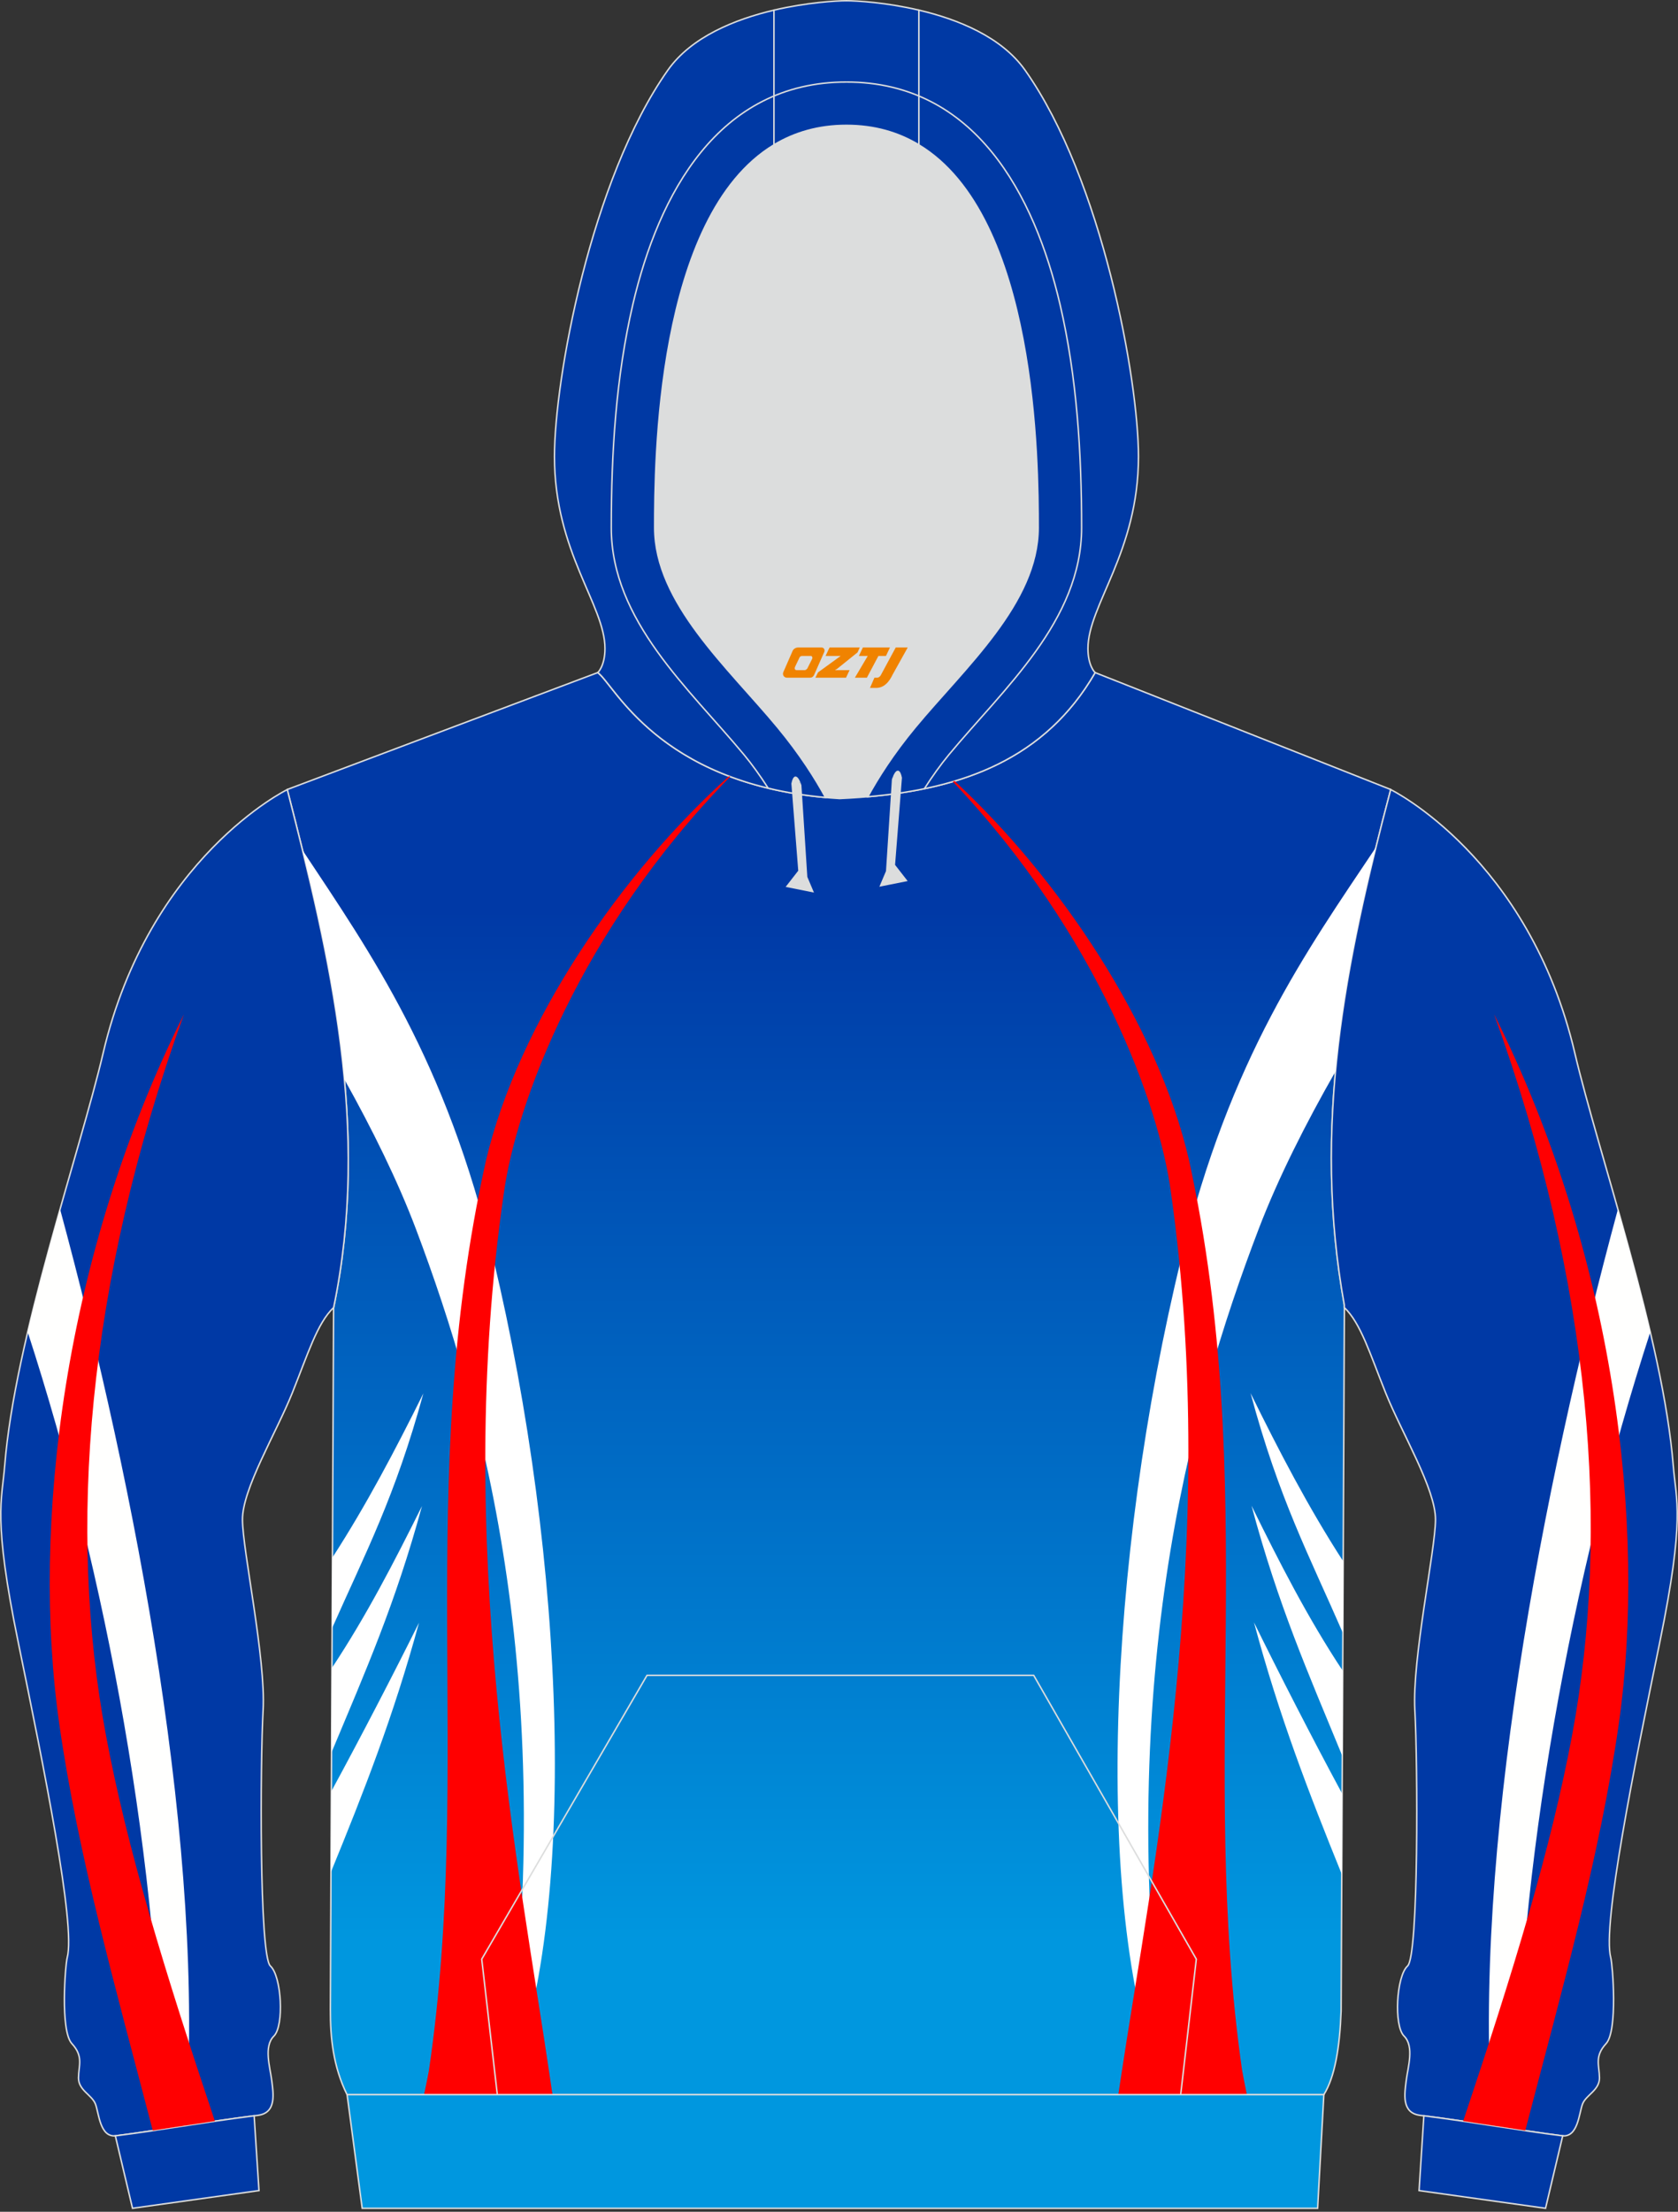 <?xml version="1.0" encoding="utf-8"?>
<!-- Generator: Adobe Illustrator 22.0.0, SVG Export Plug-In . SVG Version: 6.00 Build 0)  -->
<svg xmlns="http://www.w3.org/2000/svg" xmlns:xlink="http://www.w3.org/1999/xlink" version="1.1" id="图层_1" x="0px" y="0px" width="378px" height="498px" viewBox="0 0 378 498" enable-background="new 0 0 378 498" xml:space="preserve">
<rect x="0" y="0" width="378" height="498" fill="#333333" stroke="none"/>
<g>
	
		<linearGradient id="SVGID_1_" gradientUnits="userSpaceOnUse" x1="189" y1="782.179" x2="189" y2="548.776" gradientTransform="matrix(1 0 0 1 0 -344.005)">
		<stop offset="0" style="stop-color:#0097DF"/>
		<stop offset="1" style="stop-color:#0039A6"/>
	</linearGradient>
	<path fill="url(#SVGID_1_)" stroke="#DCDDDD" stroke-width="0.335" stroke-miterlimit="22.926" d="M64.7,177.77l69.95-26.33   c3.81,2.62,13.91,25.89,54.49,28.36c23.96-1.09,45.19-6.96,57.55-28.36l66.61,26.33c-10.43,39.49-17.69,75.97-10.45,116.04   l-0.74,158.97c-0.3,8.19-1.4,14.86-3.89,18.85H78.18c-3.13-6.33-3.78-12.82-3.76-19.22c0.01-4.1,0.03-8.21,0.05-12.31l0.68-145.71   C83.52,254.08,74.46,215.77,64.7,177.77z"/>
	<path fill="#DCDDDD" d="M201.38,178.74L201.38,178.74l-0.45,0.06L201.38,178.74L201.38,178.74z M195.48,179.39   c-2.09,0.18-4.2,0.32-6.34,0.41c-1.09-0.07-2.14-0.15-3.19-0.24c-2.27-4.19-5.74-9.7-10.8-15.81   c-11.12-13.42-27.68-28.01-27.68-44.92c0-14.42,0.19-70.13,26.88-86.22c4.61-2.78,10-4.38,16.32-4.38s11.71,1.61,16.32,4.38   c26.69,16.09,26.88,71.8,26.88,86.22c0,16.91-16.56,31.49-27.68,44.92C201.2,169.78,197.76,175.22,195.48,179.39L195.48,179.39z    M185.94,179.56c-0.35-0.03-0.69-0.06-1.03-0.1C185.24,179.49,185.59,179.53,185.94,179.56L185.94,179.56z M184.33,179.4   c-1.48-0.16-2.91-0.35-4.31-0.56v0.01C181.42,179.05,182.86,179.24,184.33,179.4z"/>
	<path fill="#0039A5" stroke="#DCDDDD" stroke-width="0.335" stroke-miterlimit="22.926" d="M373.9,369.75   c-5.74,27.97-12.99,63.76-11.05,71.03c0.42,1.57,1.63,16.45-1.05,19.36c-2.68,2.9-1.51,4.93-1.49,7.71   c0.02,2.78-2.99,3.83-3.8,5.85c-0.81,2.03-0.99,7.64-4.63,7.19c-9.56-1.19-20.19-3.13-31.96-4.6c-4.28-0.53-3.51-4.91-3.14-7.87   s1.86-7.65-0.49-9.98c-2.35-2.33-1.74-13.49,0.79-15.78c2.53-2.29,2.29-46.06,1.64-57.61c-0.64-11.55,4.61-35.93,4.65-42.86   c0.04-6.93-7.6-19.55-11.19-28.48c-3.59-8.93-5.63-15.76-9.35-19.31v-0.58c-7.24-40.07,0.02-76.55,10.45-116.04   c0,0,31.12,15.23,41.47,59.3c5.38,22.9,19.91,64.29,22.19,93.03C377.57,337.79,379.64,341.78,373.9,369.75z"/>
	<path fill="#0039A5" stroke="#DCDDDD" stroke-width="0.335" stroke-miterlimit="22.926" d="M348.16,497.22l-28.49-3.99   l1.08-16.84c11.44,1.46,21.8,3.33,31.14,4.5c0.05,0.01,0.09,0.01,0.14,0.01l0,0l0,0L348.16,497.22z"/>
	<path fill="#0039A5" stroke="#DCDDDD" stroke-width="0.335" stroke-miterlimit="22.926" d="M4.1,369.75   c5.74,27.97,12.99,63.76,11.04,71.03c-0.42,1.57-1.63,16.45,1.05,19.36c2.68,2.9,1.51,4.93,1.49,7.71s2.99,3.83,3.8,5.85   c0.81,2.03,0.99,7.64,4.63,7.19c9.56-1.19,20.19-3.13,31.96-4.6c4.28-0.53,3.51-4.91,3.14-7.87s-1.86-7.65,0.49-9.98   c2.35-2.33,1.74-13.49-0.79-15.78c-2.53-2.29-2.29-46.06-1.64-57.61c0.64-11.55-4.61-35.93-4.65-42.86s7.6-19.55,11.19-28.48   c3.59-8.93,5.63-15.76,9.35-19.31c8.37-40.32-0.7-78.63-10.45-116.62c0,0-31.11,15.23-41.47,59.3   c-5.38,22.9-19.91,64.29-22.19,93.03C0.44,337.79-1.64,341.78,4.1,369.75z"/>
	<path fill="#0039A5" stroke="#DCDDDD" stroke-width="0.335" stroke-miterlimit="22.926" d="M29.85,497.22l28.49-3.99l-1.09-16.84   c-11.44,1.46-21.8,3.33-31.13,4.5c-0.05,0.01-0.09,0.01-0.14,0.01l0,0l0,0L29.85,497.22z"/>
	<path fill="#0039A4" stroke="#DCDDDD" stroke-width="0.335" stroke-miterlimit="22.926" d="M206.99,2.28   c8.74,2.05,18.61,6,23.92,13.51c17.44,24.69,25.55,69.83,25.55,87c0,21.56-11.38,33.43-11.38,43.24c0,3.85,1.55,5.36,1.62,5.42   c-11.26,19.49-29.87,26.1-51.21,27.95c2.27-4.17,5.71-9.62,10.7-15.64c11.12-13.42,27.68-28.01,27.68-44.92   c0-14.42-0.19-70.13-26.88-86.22L206.99,2.28L206.99,2.28z M174.36,32.61c-26.69,16.09-26.88,71.8-26.88,86.22   c0,16.91,16.56,31.49,27.68,44.92c5.06,6.1,8.52,11.61,10.8,15.81c-37.92-3.45-47.6-25.56-51.3-28.11c0,0,1.62-1.49,1.62-5.42   c0-9.81-11.38-21.68-11.38-43.24c0-17.17,8.11-62.31,25.55-87c5.3-7.51,15.18-11.46,23.92-13.51L174.36,32.61L174.36,32.61z"/>
	<path fill="#0039A4" stroke="#DCDDDD" stroke-width="0.335" stroke-miterlimit="22.926" d="M206.99,2.28v30.33   c-4.61-2.78-10-4.38-16.32-4.38s-11.71,1.61-16.32,4.38V2.28c7.44-1.74,14.06-2.11,16.32-2.11C192.93,0.17,199.55,0.53,206.99,2.28   z"/>
	<g>
		<g>
			<path fill="#FFFFFF" d="M300.87,241.2c-6.74,11.79-12.92,24-17.33,35.52c-15.57,40.74-33.02,103.33-20.72,194.91h-0.31     c-16.58-40.37-12.93-120.62,3.63-188.5c11-45.12,28.04-68.76,43.85-92.4C305.77,207.82,302.41,224.45,300.87,241.2z"/>
			<path fill="#FFFFFF" d="M302.58,351.54c-7.86-12.14-14.47-24.87-20.87-37.87c6.38,23.78,13.19,36.54,20.79,53.99L302.58,351.54z"/>
			<path fill="#FFFFFF" d="M302.47,376.18c-7.85-11.84-14.29-24.45-20.54-37.16c6.03,22.49,12.7,37.53,20.45,56.35L302.47,376.18z"/>
			<path fill="#FFFFFF" d="M302.34,403.85c-6.8-12.61-14.37-27.39-19.86-38.56c5.7,21.25,12.35,38.36,19.77,56.69L302.34,403.85z"/>
			<path fill="#FF0000" d="M251.92,471.64l0.54-3.6c6.97-46.38,22.49-120.44,11.32-199.55c-2.59-19.48-16.3-57.91-49.15-92.5     l0.43-0.13c23.45,21.76,45.76,54.79,52.81,85.45c15.95,73.28,2.1,135.92,11.93,204.79c0.09,0.6,0.55,2.92,1.08,5.53h-28.96     L251.92,471.64L251.92,471.64z"/>
		</g>
		<g>
			<path fill="#FFFFFF" d="M77.58,243.03c6.28,11.25,12.01,22.82,16.14,33.76c15.39,40.78,32.55,103.41,19.89,194.85h0.36     c16.69-40.34,13.37-120.49-2.87-188.36c-10.69-44.68-27.39-68.38-42.94-91.83C72.33,208.49,75.97,225.63,77.58,243.03z"/>
			<path fill="#FFFFFF" d="M74.89,350.68c7.67-11.85,14.18-24.26,20.48-36.94C89.03,337,82.3,349.7,74.82,366.58L74.89,350.68z"/>
			<path fill="#FFFFFF" d="M74.78,375.53c7.71-11.62,14.09-23.97,20.28-36.43c-6.04,22.15-12.68,37.05-20.37,55.47L74.78,375.53z"/>
			<path fill="#FFFFFF" d="M74.65,403.31c6.78-12.47,14.28-26.95,19.74-37.95c-5.74,21.04-12.4,38-19.83,56.13L74.65,403.31z"/>
			<path fill="#FF0000" d="M124.46,471.64l-0.5-3.4c-6.77-46.41-21.97-120.54-10.46-199.6c2.71-19.75,16.96-58.95,50.99-93.77     l-0.27-0.1c-24.12,21.62-47.44,55.35-54.78,86.68c-16.27,73.21-2.69,135.91-12.82,204.73c-0.09,0.6-0.55,2.88-1.09,5.45h28.93     V471.64z"/>
		</g>
	</g>
	<path fill="#DCDDDD" stroke="#DCDDDD" stroke-width="0.335" stroke-miterlimit="22.926" d="M203.01,175.12l-1.55,19.67l2.71,3.48   l-5.8,1.16l1.38-3.26l1.33-20.66C201.08,175.51,202.3,171.68,203.01,175.12z"/>
	<path fill="#DCDDDD" stroke="#DCDDDD" stroke-width="0.335" stroke-miterlimit="22.926" d="M178.44,176.44l1.55,19.66l-2.71,3.48   l5.8,1.16l-1.38-3.26l-1.33-20.66C180.38,176.82,179.16,173,178.44,176.44z"/>
	<polygon fill="#0097DF" stroke="#DCDDDD" stroke-width="0.335" stroke-miterlimit="22.926" points="78.19,471.63 298.22,471.63    296.82,497.22 81.59,497.22  "/>
	<path fill="none" stroke="#DCDDDD" stroke-width="0.335" stroke-miterlimit="22.926" d="M173.03,177.45   c-1.76-2.75-3.61-5.32-5.4-7.48c-12.34-14.9-29.93-30.19-29.93-51.14c0-16.8,1.04-33.88,4.86-50.29   c5.77-24.74,19.2-50.07,48.11-50.07 M208.23,177.59c1.79-2.8,3.67-5.42,5.49-7.62c12.34-14.9,29.93-30.19,29.93-51.14   c0-16.8-1.04-33.88-4.86-50.29c-5.77-24.74-19.2-50.07-48.11-50.07"/>
	<polyline fill="none" stroke="#DCDDDD" stroke-width="0.335" stroke-miterlimit="22.926" points="112.03,471.63 108.52,441.12    145.75,377.22 232.86,377.22 269.49,441.12 265.97,471.63  "/>
	<g>
		<path fill="#FFFFFE" d="M13.52,272.21c17.13,63.27,32.91,145.19,28.26,206.38c-1.75,0.27-3.46,0.53-5.15,0.79    c-0.46-59.24-12.6-124.71-30.4-179.49C8.39,290.65,10.97,281.21,13.52,272.21z"/>
		<path fill="#FF0001" d="M41.43,228.38C14.33,282.6,6.99,343.52,13.35,388.15c4.21,29.57,12.62,59.15,21.06,91.55    c4.45-0.66,9.11-1.41,13.99-2.12c-11.35-33.88-19.77-61.35-24.55-86.96C15.27,344.71,19.31,289.53,41.43,228.38z"/>
	</g>
	<g>
		<path fill="#FFFFFE" d="M364.48,272.21c-17.13,63.27-32.91,145.19-28.26,206.38c1.75,0.27,3.46,0.53,5.15,0.79    c0.46-59.24,12.6-124.71,30.4-179.49C369.61,290.65,367.03,281.21,364.48,272.21z"/>
		<path fill="#FF0001" d="M336.58,228.38c27.1,54.22,34.44,115.14,28.08,159.77c-4.21,29.57-12.62,59.15-21.06,91.55    c-4.45-0.66-9.11-1.41-13.99-2.12c11.35-33.88,19.77-61.35,24.55-86.96C362.74,344.71,358.7,289.53,336.58,228.38z"/>
	</g>
	
</g>
<g>
	<path fill="#F08300" d="M201.78,145.79l-3.4,6.3c-0.2,0.3-0.5,0.5-0.8,0.5h-0.6l-1,2.3h1.2c2,0.1,3.2-1.5,3.9-3L204.48,145.79h-2.5L201.78,145.79z"/>
	<polygon fill="#F08300" points="194.58,145.79 ,200.48,145.79 ,199.58,147.69 ,197.88,147.69 ,195.28,152.59 ,192.58,152.59 ,195.48,147.69 ,193.48,147.69 ,194.38,145.79"/>
	<polygon fill="#F08300" points="188.58,150.89 ,188.08,150.89 ,188.58,150.59 ,193.18,146.89 ,193.68,145.79 ,186.88,145.79 ,186.58,146.39 ,185.98,147.69 ,188.78,147.69 ,189.38,147.69 ,184.28,151.39    ,183.68,152.59 ,190.28,152.59 ,190.58,152.59 ,191.38,150.89"/>
	<path fill="#F08300" d="M185.08,145.79H179.78C179.28,145.79,178.78,146.09,178.58,146.49L176.48,151.29C176.18,151.89,176.58,152.59,177.28,152.59h5.2c0.4,0,0.7-0.2,0.9-0.6L185.68,146.79C185.88,146.29,185.58,145.79,185.08,145.79z M182.98,148.29L181.88,150.49C181.68,150.79,181.38,150.89,181.28,150.89l-1.8,0C179.28,150.89,178.88,150.79,179.08,150.19l1-2.1c0.1-0.3,0.4-0.4,0.7-0.4h1.9   C182.88,147.69,183.08,147.99,182.98,148.29z"/>
</g>
</svg>